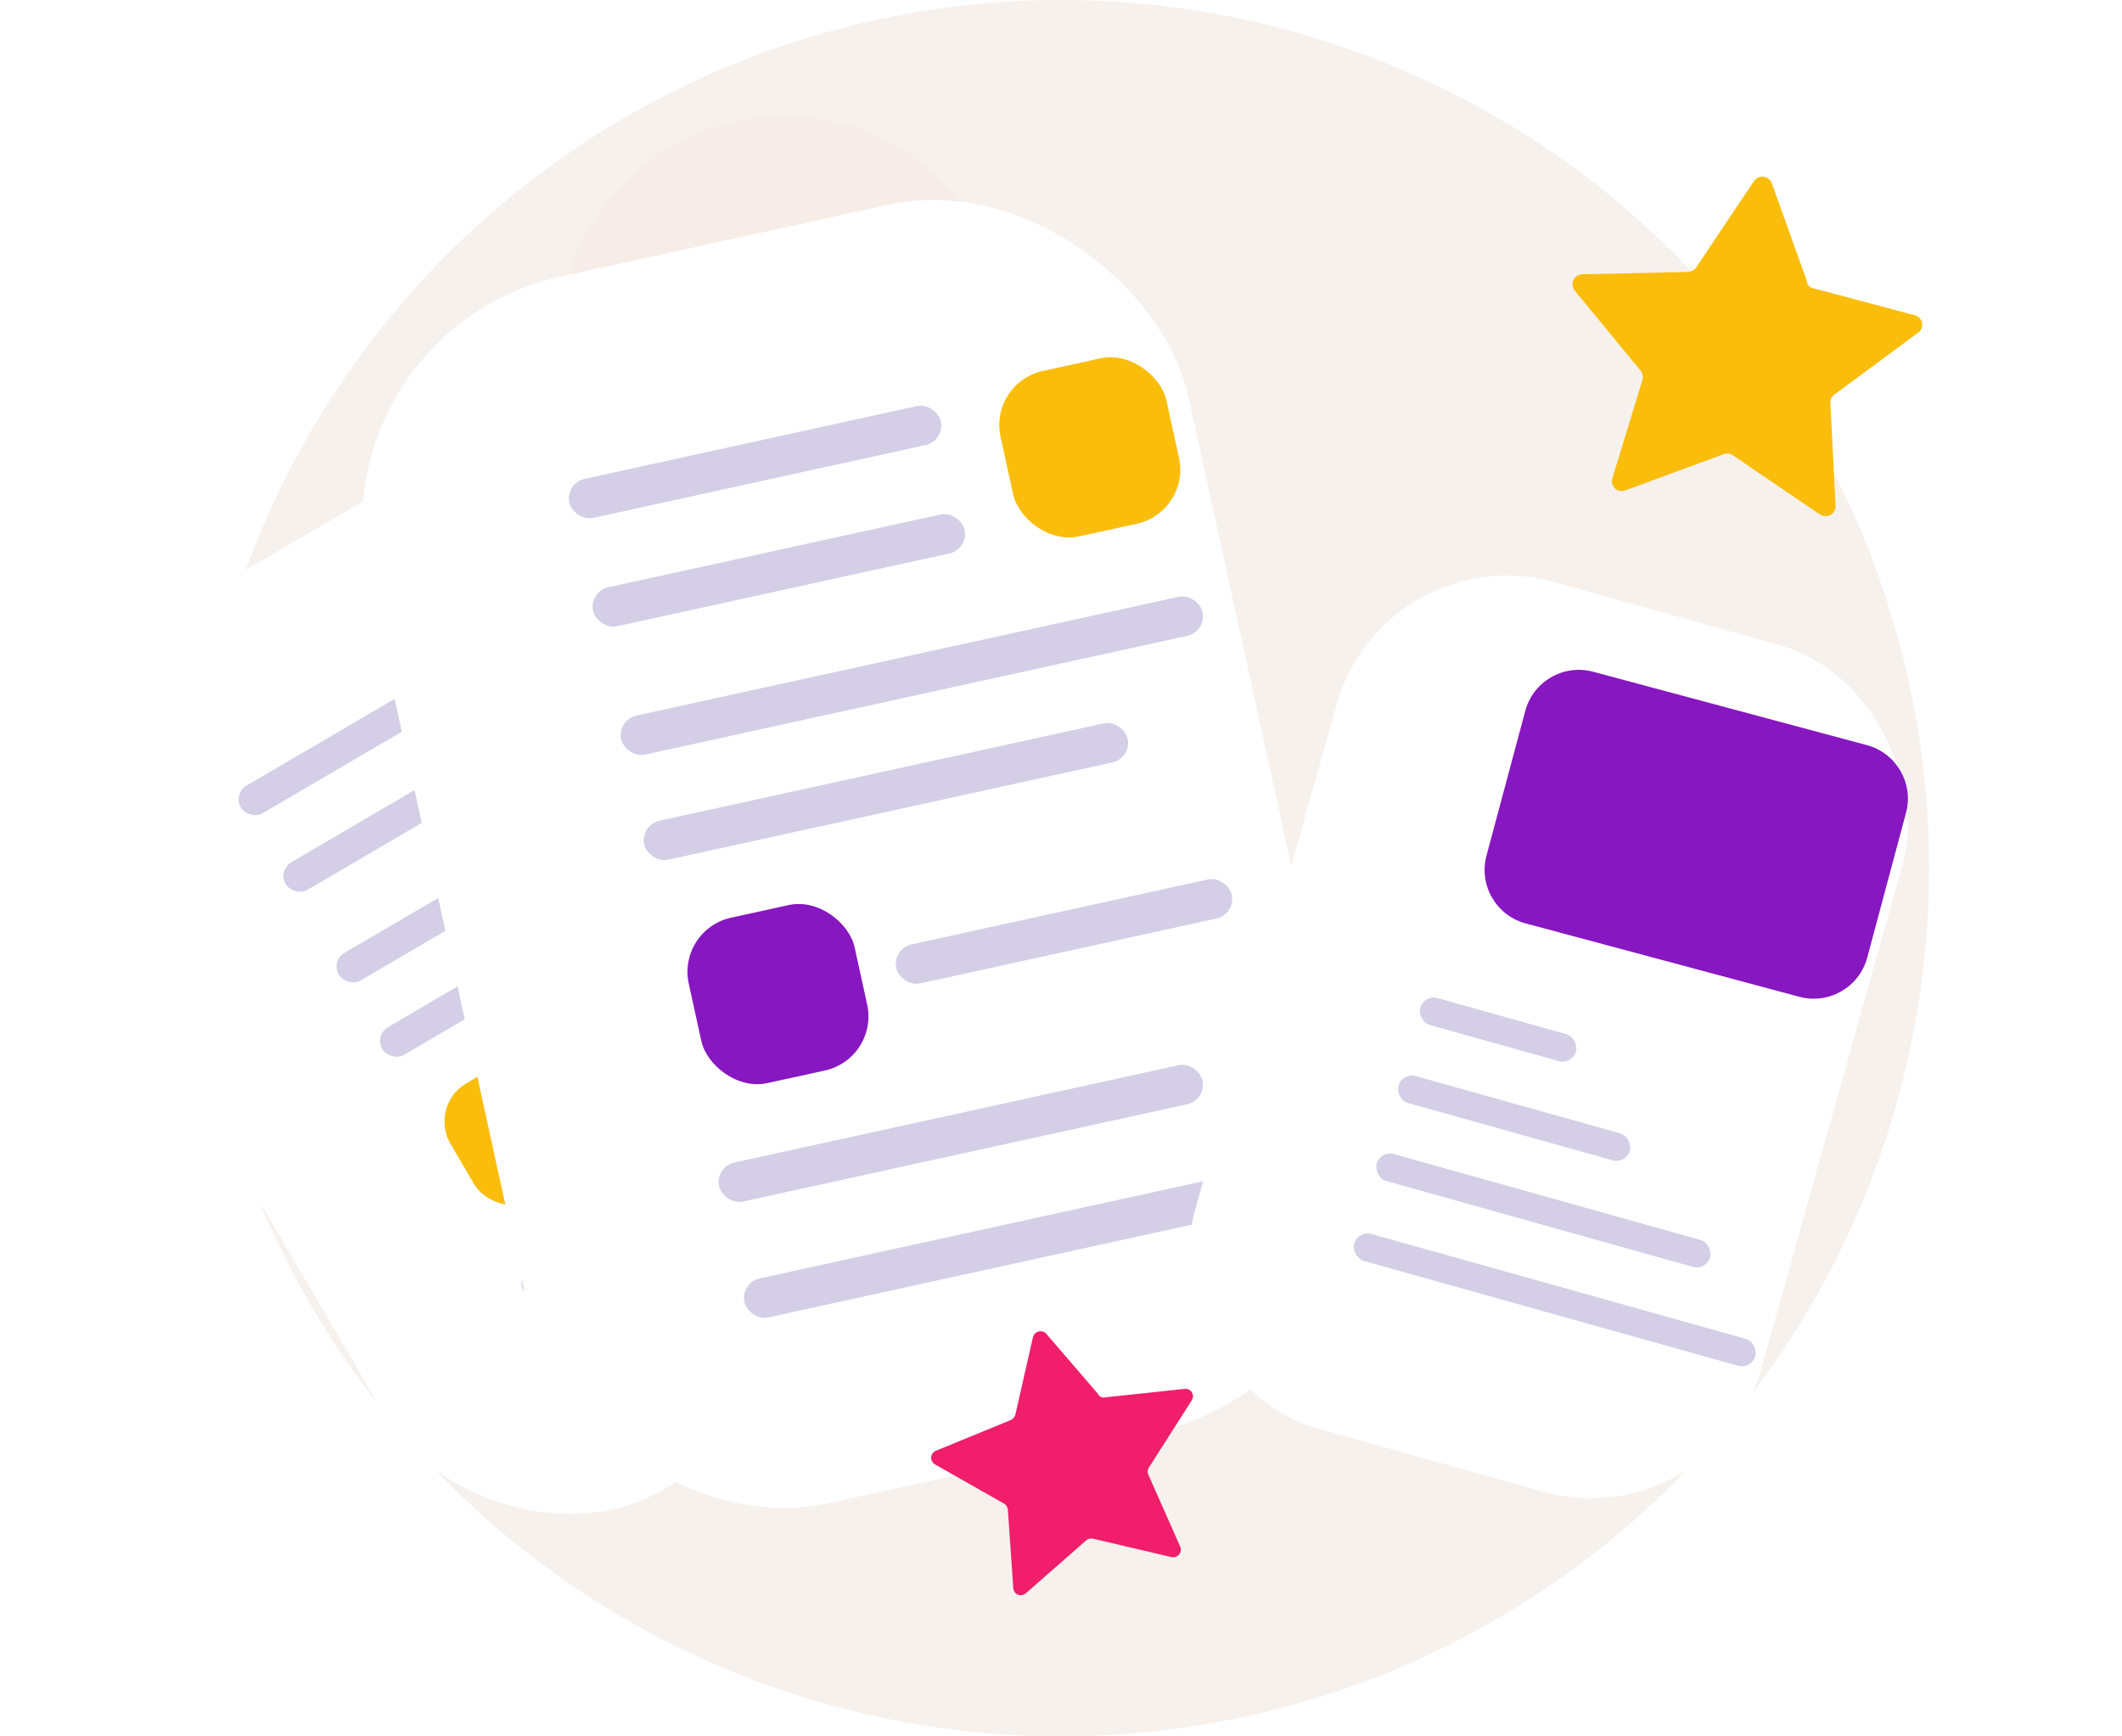 <svg width="110" height="90" viewBox="0 0 110 90" fill="none" xmlns="http://www.w3.org/2000/svg">
<g clip-path="url(#clip0_462_11129)">
<circle cx="55" cy="45" r="45" fill="#F7F1ED"/>
<circle cx="40.643" cy="17.667" r="11.667" fill="#F6EDE8"/>
<path d="M93.985 14.937L99.259 16.341C99.448 16.388 99.594 16.538 99.634 16.728C99.674 16.918 99.603 17.113 99.448 17.232L95.084 20.458C94.946 20.557 94.87 20.719 94.883 20.887L95.151 26.221C95.159 26.417 95.053 26.601 94.879 26.694C94.705 26.788 94.492 26.774 94.33 26.66L89.834 23.603C89.695 23.505 89.518 23.48 89.359 23.537L84.252 25.418C84.07 25.49 83.863 25.452 83.718 25.319C83.574 25.186 83.52 24.983 83.578 24.796L85.145 19.677C85.186 19.519 85.151 19.351 85.051 19.221L81.623 15.053C81.502 14.898 81.478 14.688 81.564 14.511C81.648 14.333 81.827 14.22 82.024 14.217L87.49 14.093C87.662 14.086 87.822 14.002 87.924 13.863L90.918 9.392C91.027 9.228 91.219 9.14 91.415 9.163C91.611 9.186 91.778 9.315 91.847 9.499L93.656 14.548C93.659 14.738 93.797 14.901 93.985 14.937V14.937Z" fill="#FABD0B"/>
<g filter="url(#filter0_d_462_11129)">
<rect x="3" y="36.592" width="34.839" height="52.061" rx="10.477" transform="rotate(-30.352 3 36.592)" fill="white"/>
</g>
<rect x="30.922" y="55.307" width="14.241" height="1.657" rx="0.829" transform="rotate(-30.352 30.922 55.307)" fill="#D4CEE7"/>
<rect x="29.213" y="70.425" width="24.677" height="1.657" rx="0.829" transform="rotate(-30.352 29.213 70.425)" fill="#D4CEE7"/>
<rect x="17.141" y="49.808" width="24.677" height="1.657" rx="0.829" transform="rotate(-30.352 17.141 49.808)" fill="#D4CEE7"/>
<rect x="19.395" y="53.66" width="20.521" height="1.657" rx="0.829" transform="rotate(-30.352 19.395 53.66)" fill="#D4CEE7"/>
<rect x="26.727" y="66.181" width="20.521" height="1.657" rx="0.829" transform="rotate(-30.352 26.727 66.181)" fill="#D4CEE7"/>
<rect x="12.065" y="41.138" width="15.769" height="1.657" rx="0.829" transform="rotate(-30.352 12.065 41.138)" fill="#D4CEE7"/>
<rect x="14.389" y="45.108" width="15.769" height="1.657" rx="0.829" transform="rotate(-30.352 14.389 45.108)" fill="#D4CEE7"/>
<rect x="22.195" y="57.309" width="7.042" height="7.022" rx="2.297" transform="rotate(-30.352 22.195 57.309)" fill="#FABD0B"/>
<rect x="27.488" y="31.753" width="7.042" height="7.022" rx="2.297" transform="rotate(-30.352 27.488 31.753)" fill="#FABD0B"/>
<g filter="url(#filter1_d_462_11129)">
<rect x="20.275" y="16.136" width="43.549" height="65.076" rx="13.097" transform="rotate(-12.352 20.275 16.136)" fill="white"/>
</g>
<rect x="46.24" y="49.171" width="17.801" height="2.071" rx="1.036" transform="rotate(-12.352 46.24 49.171)" fill="#D4CEE7"/>
<rect x="38.369" y="66.483" width="30.847" height="2.071" rx="1.036" transform="rotate(-12.352 38.369 66.483)" fill="#D4CEE7"/>
<rect x="31.981" y="37.31" width="30.847" height="2.071" rx="1.036" transform="rotate(-12.352 31.981 37.31)" fill="#D4CEE7"/>
<rect x="33.174" y="42.76" width="25.651" height="2.071" rx="1.036" transform="rotate(-12.352 33.174 42.76)" fill="#D4CEE7"/>
<rect x="37.055" y="60.477" width="25.651" height="2.071" rx="1.036" transform="rotate(-12.352 37.055 60.477)" fill="#D4CEE7"/>
<rect x="29.294" y="25.042" width="19.711" height="2.071" rx="1.036" transform="rotate(-12.352 29.294 25.042)" fill="#D4CEE7"/>
<rect x="30.524" y="30.66" width="19.711" height="2.071" rx="1.036" transform="rotate(-12.352 30.524 30.66)" fill="#D4CEE7"/>
<rect x="35.09" y="48.18" width="8.802" height="8.778" rx="2.871" transform="rotate(-12.352 35.09 48.18)" fill="#8717C1"/>
<rect x="51.254" y="19.842" width="8.802" height="8.778" rx="2.871" transform="rotate(-12.352 51.254 19.842)" fill="#FABD0B"/>
<g filter="url(#filter2_d_462_11129)">
<rect x="75.756" y="26.702" width="30.484" height="45.553" rx="9.168" transform="rotate(15.648 75.756 26.702)" fill="white"/>
</g>
<rect x="72.688" y="55.58" width="12.461" height="1.45" rx="0.725" transform="rotate(15.648 72.688 55.58)" fill="#D4CEE7"/>
<rect x="73.819" y="51.537" width="8.381" height="1.45" rx="0.725" transform="rotate(15.648 73.819 51.537)" fill="#D4CEE7"/>
<rect x="70.394" y="63.765" width="21.593" height="1.45" rx="0.725" transform="rotate(15.648 70.394 63.765)" fill="#D4CEE7"/>
<rect x="71.555" y="59.621" width="17.956" height="1.45" rx="0.725" transform="rotate(15.648 71.555 59.621)" fill="#D4CEE7"/>
<path d="M79.067 36.848C79.477 35.316 81.051 34.407 82.583 34.817L96.772 38.62C98.304 39.03 99.213 40.604 98.803 42.136L96.793 49.635C96.383 51.167 94.808 52.076 93.277 51.666L79.087 47.863C77.555 47.453 76.647 45.879 77.057 44.347L79.067 36.848Z" fill="#8717C1"/>
<path d="M57.256 72.431L61.406 71.988C61.553 71.97 61.699 72.037 61.78 72.161C61.86 72.286 61.862 72.445 61.785 72.572L59.553 76.071C59.482 76.18 59.472 76.316 59.527 76.433L61.181 80.166C61.24 80.305 61.215 80.465 61.116 80.579C61.017 80.694 60.861 80.743 60.715 80.705L56.667 79.755C56.542 79.723 56.408 79.754 56.31 79.838L53.18 82.581C53.069 82.682 52.91 82.711 52.771 82.656C52.632 82.6 52.537 82.47 52.528 82.321L52.244 78.237C52.23 78.113 52.159 78.003 52.052 77.938L48.462 75.901C48.333 75.824 48.259 75.68 48.271 75.531C48.283 75.381 48.379 75.251 48.519 75.194L52.387 73.608C52.508 73.556 52.599 73.452 52.634 73.326L53.546 69.312C53.579 69.166 53.692 69.05 53.838 69.013C53.984 68.975 54.139 69.022 54.239 69.135L56.914 72.243C56.968 72.378 57.111 72.457 57.256 72.431Z" fill="#F01E6B"/>
</g>
<defs>
<filter id="filter0_d_462_11129" x="2.856" y="22.844" width="52.658" height="55.817" filterUnits="userSpaceOnUse" color-interpolation-filters="sRGB">
<feFlood flood-opacity="0" result="BackgroundImageFix"/>
<feColorMatrix in="SourceAlpha" type="matrix" values="0 0 0 0 0 0 0 0 0 0 0 0 0 0 0 0 0 0 127 0" result="hardAlpha"/>
<feOffset dx="-4" dy="1"/>
<feColorMatrix type="matrix" values="0 0 0 0 0.754 0 0 0 0 0.624 0 0 0 0 0.536 0 0 0 0.225 0"/>
<feBlend mode="normal" in2="BackgroundImageFix" result="effect1_dropShadow_462_11129"/>
<feBlend mode="normal" in="SourceGraphic" in2="effect1_dropShadow_462_11129" result="shape"/>
</filter>
<filter id="filter1_d_462_11129" x="18.771" y="9.316" width="55.47" height="68.894" filterUnits="userSpaceOnUse" color-interpolation-filters="sRGB">
<feFlood flood-opacity="0" result="BackgroundImageFix"/>
<feColorMatrix in="SourceAlpha" type="matrix" values="0 0 0 0 0 0 0 0 0 0 0 0 0 0 0 0 0 0 127 0" result="hardAlpha"/>
<feOffset dx="-4" dy="1"/>
<feColorMatrix type="matrix" values="0 0 0 0 0.754 0 0 0 0 0.624 0 0 0 0 0.536 0 0 0 0.225 0"/>
<feBlend mode="normal" in2="BackgroundImageFix" result="effect1_dropShadow_462_11129"/>
<feBlend mode="normal" in="SourceGraphic" in2="effect1_dropShadow_462_11129" result="shape"/>
</filter>
<filter id="filter2_d_462_11129" x="61.6" y="28.832" width="41.38" height="48.826" filterUnits="userSpaceOnUse" color-interpolation-filters="sRGB">
<feFlood flood-opacity="0" result="BackgroundImageFix"/>
<feColorMatrix in="SourceAlpha" type="matrix" values="0 0 0 0 0 0 0 0 0 0 0 0 0 0 0 0 0 0 127 0" result="hardAlpha"/>
<feOffset dx="-4" dy="1"/>
<feColorMatrix type="matrix" values="0 0 0 0 0.754 0 0 0 0 0.624 0 0 0 0 0.536 0 0 0 0.225 0"/>
<feBlend mode="normal" in2="BackgroundImageFix" result="effect1_dropShadow_462_11129"/>
<feBlend mode="normal" in="SourceGraphic" in2="effect1_dropShadow_462_11129" result="shape"/>
</filter>
<clipPath id="clip0_462_11129">
<rect width="110" height="90" fill="white"/>
</clipPath>
</defs>
</svg>
